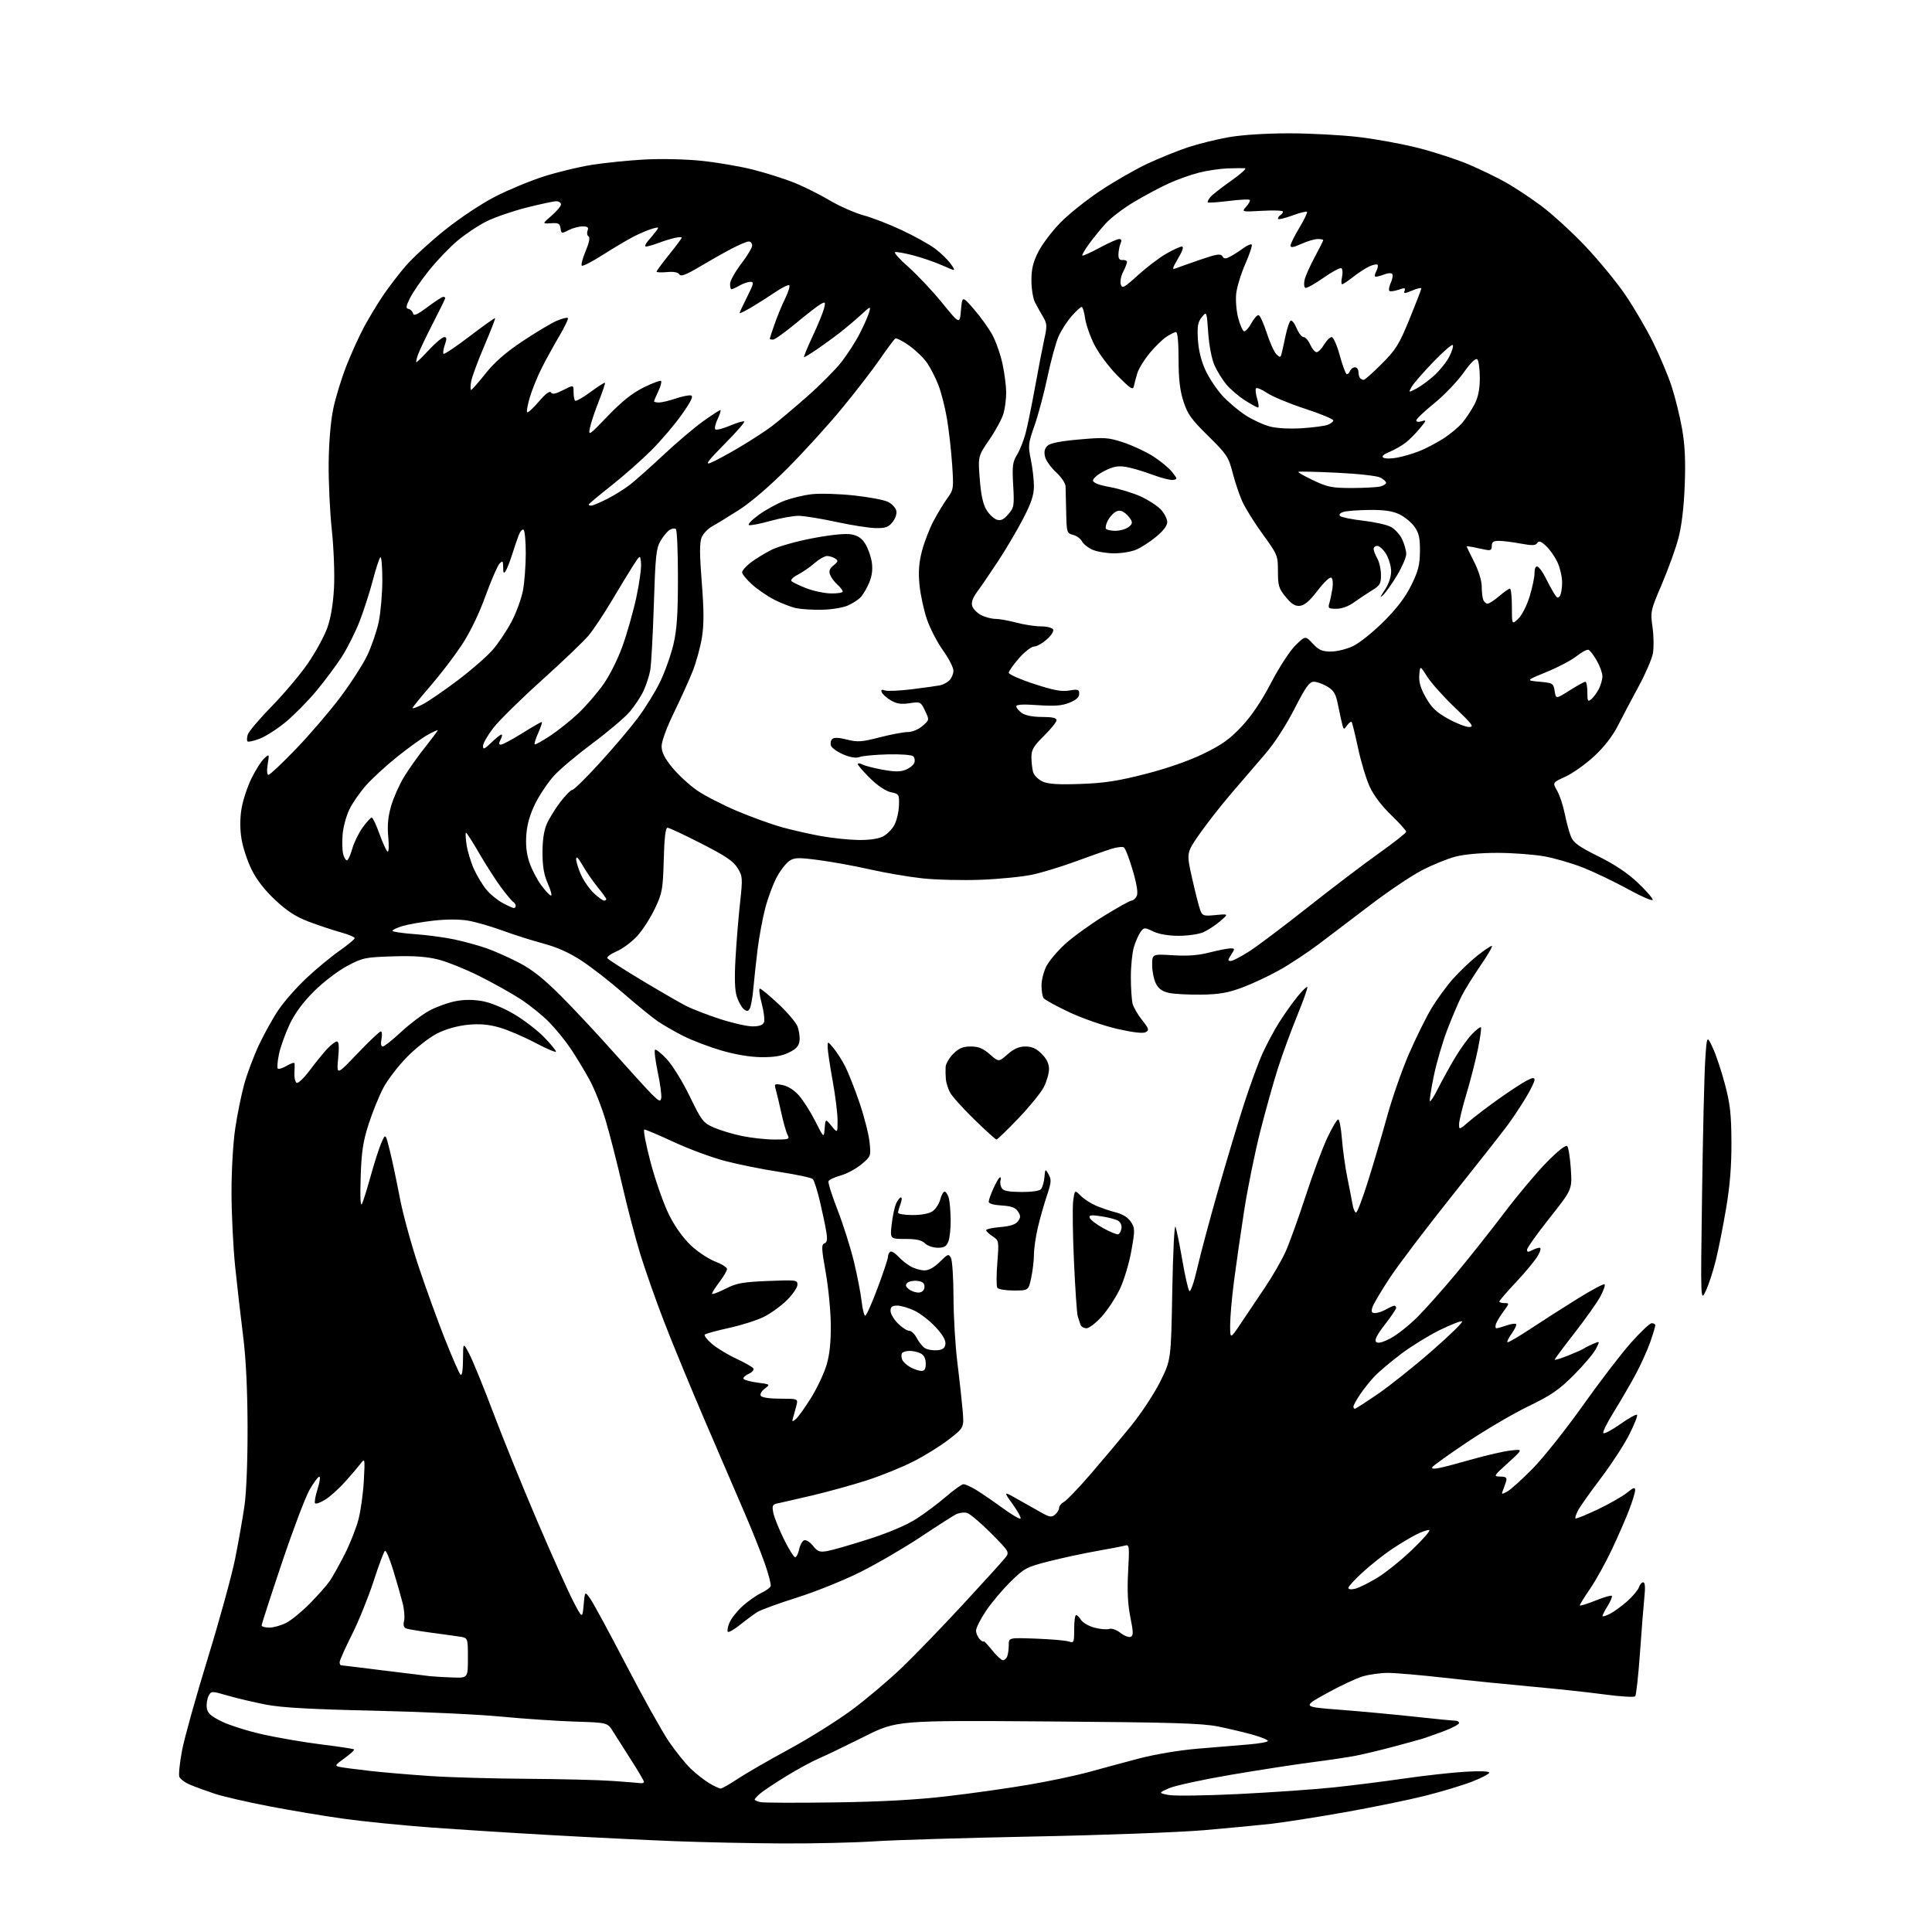 <?xml version="1.0" encoding="UTF-8" standalone="no"?>
<svg 
  version="1.1" 
  xmlns="http://www.w3.org/2000/svg" 
  xmlns:xlink="http://www.w3.org/1999/xlink" 
  xmlns:svg="http://www.w3.org/2000/svg"
  xmlns:rdf="http://www.w3.org/1999/02/22-rdf-syntax-ns#"
  xmlns:cc="http://creativecommons.org/ns#"
  xmlns:dc="http://purl.org/dc/elements/1.1/"
  viewBox="0 0 768 768"
  width="768"
  height="768"
>
<style>svg {background-color: white; }</style>"
<path stroke="none" fill="black" fill-rule="evenodd" d="M311.00,732.80C298.62,732.74 279.27,732.33 268.00,731.89C256.73,731.45 234.90,730.38 219.50,729.51C204.10,728.65 182.28,727.26 171.00,726.43C159.72,725.60 144.20,724.04 136.50,722.96C128.80,721.89 115.51,719.66 106.96,718.02C98.41,716.37 88.73,714.15 85.46,713.07C82.18,711.99 77.79,710.40 75.71,709.52C73.62,708.65 71.63,707.21 71.29,706.32C70.95,705.43 71.45,700.66 72.39,695.71C73.34,690.77 77.93,674.34 82.59,659.19C87.25,644.04 92.15,626.21 93.48,619.57C94.81,612.93 96.48,603.45 97.19,598.50C97.96,593.12 98.45,580.46 98.41,567.00C98.36,552.16 97.76,539.90 96.63,531.00C95.69,523.58 94.28,511.20 93.48,503.50C92.69,495.80 92.03,482.52 92.03,474.00C92.02,465.22 92.66,454.16 93.52,448.50C94.34,443.00 95.94,435.13 97.07,431.02C98.20,426.90 100.84,419.87 102.93,415.40C105.03,410.92 108.55,404.61 110.75,401.37C112.95,398.13 117.87,392.53 121.68,388.94C125.50,385.34 131.40,380.44 134.81,378.05C138.21,375.66 141.00,373.36 141.00,372.93C141.00,372.49 138.41,371.42 135.25,370.55C132.09,369.67 126.42,367.78 122.65,366.35C117.62,364.44 114.11,362.16 109.41,357.77C105.22,353.85 101.98,349.68 100.00,345.64C98.33,342.26 96.53,336.79 96.00,333.48C95.37,329.59 95.37,325.34 96.00,321.48C96.54,318.19 98.32,312.77 99.96,309.43C101.61,306.09 103.88,302.51 105.02,301.48C107.08,299.61 107.08,299.62 106.41,303.81C106.00,306.38 106.13,308.00 106.75,308.00C107.30,308.00 112.19,303.39 117.62,297.75C123.06,292.11 130.95,282.91 135.17,277.31C139.38,271.72 144.24,264.18 145.97,260.56C147.69,256.95 149.75,250.96 150.54,247.25C151.32,243.54 151.97,236.02 151.98,230.55C151.99,225.08 151.62,221.03 151.17,221.55C150.71,222.07 149.37,226.18 148.20,230.69C147.03,235.19 144.69,242.45 143.01,246.83C141.32,251.21 138.09,257.65 135.84,261.14C133.58,264.64 128.98,270.79 125.62,274.82C122.25,278.84 116.80,284.36 113.50,287.08C110.20,289.79 105.58,292.75 103.23,293.65C100.88,294.55 98.70,295.03 98.39,294.72C98.07,294.41 98.13,293.17 98.51,291.96C98.89,290.76 103.23,285.66 108.14,280.64C113.05,275.61 119.53,267.90 122.53,263.50C125.54,259.10 128.96,252.80 130.13,249.50C131.52,245.59 132.44,240.03 132.78,233.55C133.06,228.01 132.67,217.83 131.89,210.55C131.13,203.37 130.57,191.43 130.65,184.00C130.74,175.82 131.46,167.35 132.47,162.50C133.39,158.10 135.73,150.45 137.67,145.50C139.61,140.55 142.78,133.57 144.70,130.00C146.63,126.42 150.03,120.80 152.25,117.50C154.48,114.20 158.55,108.88 161.30,105.69C164.06,102.49 171.05,96.07 176.85,91.43C182.85,86.62 191.49,80.89 196.94,78.10C202.20,75.41 210.89,71.82 216.26,70.11C221.63,68.40 230.18,66.34 235.26,65.53C240.34,64.73 249.68,63.78 256.00,63.42C262.60,63.05 272.28,63.26 278.72,63.91C284.89,64.54 294.15,66.12 299.29,67.42C304.44,68.73 311.76,71.04 315.57,72.56C319.38,74.09 325.76,77.26 329.74,79.61C333.72,81.97 339.80,84.65 343.24,85.58C346.68,86.51 353.55,89.17 358.50,91.50C363.45,93.83 369.35,97.10 371.62,98.78C373.88,100.45 376.72,103.20 377.91,104.87C380.08,107.93 380.08,107.93 374.62,105.51C371.62,104.18 366.38,102.38 362.99,101.50C359.59,100.62 356.36,100.05 355.80,100.23C355.24,100.42 357.65,103.09 361.14,106.17C364.64,109.26 370.65,115.65 374.50,120.37C381.50,128.97 381.50,128.97 382.00,123.28C382.50,117.58 382.50,117.58 387.16,122.93C389.73,125.87 393.01,130.45 394.46,133.10C395.91,135.76 397.74,140.99 398.53,144.72C399.32,148.45 399.97,153.53 399.98,156.00C399.98,158.47 399.52,162.19 398.94,164.26C398.37,166.33 395.85,171.02 393.34,174.69C388.77,181.36 388.77,181.36 389.47,190.43C389.96,196.73 390.77,200.48 392.14,202.70C393.22,204.46 395.06,206.20 396.24,206.58C397.85,207.09 398.99,206.55 400.82,204.42C403.10,201.77 403.22,201.04 402.76,192.85C402.32,185.29 402.53,183.66 404.28,180.80C405.39,178.99 406.93,175.09 407.71,172.15C408.48,169.21 410.18,160.88 411.49,153.65C412.79,146.42 414.44,137.91 415.14,134.74C416.28,129.58 416.23,128.66 414.63,125.95C413.65,124.29 412.20,121.70 411.43,120.21C410.65,118.72 410.01,114.81 410.01,111.51C410.00,106.96 410.66,104.23 412.74,100.11C414.25,97.13 418.19,91.92 421.49,88.53C424.80,85.14 432.03,79.37 437.56,75.71C443.09,72.05 451.41,67.27 456.06,65.10C460.70,62.93 467.90,60.01 472.06,58.61C476.23,57.22 483.60,55.38 488.45,54.54C493.76,53.61 503.27,53.00 512.39,53.00C520.71,53.00 533.16,53.66 540.07,54.47C546.97,55.28 557.77,57.27 564.06,58.89C570.35,60.52 579.19,63.40 583.70,65.31C588.21,67.22 594.81,70.40 598.37,72.39C601.92,74.38 608.36,78.62 612.67,81.83C616.97,85.03 624.82,92.20 630.10,97.76C635.38,103.33 642.52,112.00 645.97,117.03C649.42,122.07 654.43,130.61 657.10,136.01C659.78,141.41 663.12,149.36 664.52,153.67C665.93,157.98 667.79,165.55 668.66,170.50C669.80,177.06 670.08,183.16 669.70,193.00C669.36,201.76 668.47,209.14 667.18,214.00C666.09,218.12 663.13,226.33 660.60,232.24C656.12,242.71 656.03,243.13 656.90,249.30C657.39,252.79 657.46,257.46 657.06,259.70C656.65,261.93 654.15,267.75 651.50,272.63C648.86,277.51 645.15,284.52 643.27,288.22C641.00,292.66 637.76,296.86 633.69,300.63C630.31,303.76 625.19,307.40 622.33,308.71C617.12,311.09 617.12,311.09 618.97,314.30C619.99,316.06 621.36,320.20 622.02,323.50C622.68,326.80 623.78,330.88 624.48,332.57C625.49,335.03 627.66,336.58 635.43,340.44C641.92,343.66 647.08,347.12 651.06,350.90C654.33,354.01 657.00,357.07 657.00,357.70C657.00,358.32 652.61,356.44 647.25,353.50C641.89,350.56 633.90,346.73 629.50,344.97C625.10,343.22 618.12,341.17 614.00,340.43C609.88,339.68 601.53,339.05 595.46,339.03C588.68,339.01 582.16,339.59 578.56,340.53C575.34,341.36 569.29,343.84 565.10,346.03C560.92,348.22 551.88,354.30 545.00,359.54C538.12,364.77 528.79,371.86 524.26,375.28C519.72,378.70 512.58,383.41 508.39,385.74C504.21,388.08 497.57,391.17 493.64,392.62C488.05,394.69 484.55,395.29 477.50,395.38C472.55,395.45 466.81,395.14 464.75,394.71C462.06,394.13 460.58,393.09 459.50,391.00C458.68,389.41 458.00,386.10 458.00,383.66C458.00,379.22 458.00,379.22 466.25,379.73C472.06,380.10 476.37,379.77 480.83,378.62C484.31,377.73 488.04,377.00 489.10,377.00C490.95,377.00 490.96,377.13 489.41,379.50C488.03,381.61 488.00,382.00 489.23,382.00C490.03,382.00 493.39,380.25 496.69,378.12C499.99,375.99 510.47,368.09 519.97,360.58C529.48,353.07 542.13,343.45 548.10,339.21C554.07,334.97 558.96,331.11 558.98,330.64C558.99,330.17 556.30,327.18 552.99,323.99C549.27,320.40 546.02,316.10 544.46,312.68C543.07,309.65 540.99,302.74 539.84,297.33C538.68,291.93 537.54,287.28 537.29,287.00C537.04,286.73 536.24,287.32 535.51,288.32C534.22,290.08 534.16,290.08 533.66,288.32C533.37,287.32 532.62,283.88 531.98,280.68C531.02,275.82 530.31,274.55 527.67,272.94C525.92,271.88 523.51,271.01 522.29,271.00C520.49,271.00 519.06,273.00 514.52,281.87C511.21,288.34 506.56,295.52 503.01,299.62C499.74,303.40 493.56,310.60 489.28,315.62C485.00,320.63 479.28,327.97 476.56,331.91C471.62,339.08 471.62,339.08 473.91,349.23C475.16,354.81 476.61,360.48 477.12,361.81C477.98,364.07 478.44,364.21 483.25,363.75C488.46,363.25 488.46,363.25 484.98,366.23C483.07,367.87 480.05,369.84 478.28,370.60C476.51,371.37 472.14,372.00 468.57,372.00C464.47,372.00 460.73,371.36 458.44,370.27C454.94,368.60 454.76,368.61 453.38,370.49C452.60,371.56 451.41,374.25 450.74,376.47C450.07,378.69 449.52,384.10 449.53,388.50C449.54,392.90 449.86,397.66 450.25,399.08C450.64,400.51 452.33,403.40 454.02,405.52C456.71,408.91 456.88,409.49 455.45,410.29C454.37,410.89 450.51,410.45 444.16,409.01C438.78,407.78 430.30,404.84 425.04,402.37C419.83,399.92 415.22,397.38 414.80,396.71C414.38,396.05 414.02,393.79 414.02,391.71C414.01,389.63 414.87,386.21 415.94,384.11C417.01,382.02 420.36,378.04 423.39,375.28C426.41,372.51 433.35,367.49 438.80,364.12C444.25,360.76 449.21,358.00 449.82,358.00C450.43,358.00 451.34,357.21 451.84,356.25C452.46,355.06 451.97,351.79 450.29,346.00C448.93,341.33 447.34,337.21 446.75,336.85C446.17,336.49 443.85,336.77 441.59,337.48C439.34,338.20 433.02,340.43 427.54,342.45C422.06,344.46 414.41,346.81 410.54,347.65C406.67,348.50 397.43,349.43 390.00,349.72C382.57,350.01 372.00,349.75 366.50,349.14C361.00,348.53 351.64,346.93 345.70,345.58C339.76,344.23 330.68,342.57 325.52,341.90C317.37,340.83 315.84,340.87 313.80,342.21C312.51,343.06 310.26,345.94 308.80,348.62C307.35,351.31 305.27,356.88 304.20,361.00C303.12,365.12 301.74,372.55 301.14,377.50C300.53,382.45 299.78,389.44 299.46,393.03C299.15,396.62 298.50,400.20 298.02,400.97C297.32,402.11 296.87,402.13 295.63,401.11C294.79,400.41 293.57,398.21 292.91,396.23C292.09,393.75 291.92,388.97 292.37,381.06C292.73,374.70 293.54,364.77 294.17,359.00C295.26,348.98 295.22,348.34 293.19,345.04C291.53,342.33 288.39,340.22 278.78,335.32C272.03,331.87 265.98,329.04 265.35,329.03C264.56,329.01 264.09,333.00 263.85,341.75C263.52,353.58 263.26,354.98 260.36,361.12C258.63,364.77 255.49,369.67 253.37,372.01C251.25,374.36 247.57,377.11 245.19,378.13C242.82,379.15 241.13,380.40 241.44,380.90C241.75,381.41 247.97,385.40 255.25,389.77C262.54,394.14 270.43,398.70 272.80,399.91C275.16,401.11 281.17,403.42 286.14,405.05C291.11,406.67 296.95,408.00 299.12,408.00C301.87,408.00 303.26,407.50 303.70,406.34C304.05,405.42 303.63,402.05 302.77,398.84C301.91,395.63 301.60,393.00 302.07,393.00C302.54,393.00 305.81,395.70 309.34,399.00C312.87,402.30 316.30,406.30 316.96,407.89C317.61,409.48 318.01,412.07 317.83,413.64C317.58,415.83 316.58,416.95 313.58,418.41C310.78,419.78 307.66,420.30 302.58,420.24C298.11,420.19 292.26,419.20 286.70,417.57C281.87,416.15 275.12,413.58 271.70,411.86C268.29,410.14 263.65,407.47 261.39,405.92C259.13,404.36 253.05,399.41 247.89,394.91C242.73,390.40 235.27,384.59 231.32,381.99C226.36,378.72 221.56,376.56 215.82,375.02C211.24,373.79 203.90,371.45 199.50,369.83C195.10,368.21 189.03,366.47 186.02,365.96C182.65,365.39 177.38,365.39 172.30,365.97C167.76,366.48 162.24,367.45 160.03,368.11C157.81,368.77 156.00,369.63 156.00,370.01C156.00,370.39 159.97,370.98 164.82,371.33C169.68,371.67 176.76,372.62 180.57,373.43C184.38,374.24 190.09,375.80 193.25,376.90C196.42,378.00 202.27,380.59 206.25,382.66C211.55,385.41 216.06,388.98 223.03,395.96C228.27,401.21 237.72,411.32 244.03,418.43C250.34,425.54 257.07,432.92 259.00,434.85C262.03,437.87 262.55,438.09 262.86,436.46C263.06,435.43 262.44,430.84 261.48,426.26C260.52,421.68 260.02,417.65 260.37,417.30C260.71,416.95 262.84,418.65 265.10,421.08C267.35,423.51 271.45,430.16 274.20,435.85C278.86,445.48 279.52,446.34 283.63,448.16C286.06,449.23 291.07,450.76 294.77,451.54C298.47,452.32 304.33,452.97 307.79,452.98C313.59,453.00 314.00,452.86 313.08,451.15C312.53,450.13 311.41,446.19 310.58,442.40C309.76,438.60 308.77,434.42 308.38,433.09C307.72,430.81 307.86,430.72 311.09,431.33C313.20,431.73 315.68,433.31 317.59,435.47C319.29,437.40 322.22,442.00 324.09,445.71C327.50,452.45 327.50,452.45 327.82,448.55C328.14,444.65 328.14,444.65 330.53,447.57C332.93,450.50 332.93,450.50 332.95,445.50C332.96,442.75 332.08,435.59 330.98,429.58C329.89,423.57 329.00,417.58 329.00,416.25C329.00,413.85 329.00,413.85 331.36,416.67C332.66,418.23 334.76,421.52 336.02,424.00C337.28,426.48 339.83,432.97 341.69,438.42C343.55,443.88 345.33,450.89 345.66,454.00C346.24,459.61 346.22,459.67 342.37,462.88C340.24,464.65 336.53,466.64 334.13,467.29C331.72,467.95 329.57,468.97 329.34,469.57C329.11,470.16 330.73,475.30 332.95,480.99C335.16,486.67 338.07,495.86 339.42,501.41C340.76,506.96 342.15,514.09 342.50,517.25C342.86,520.41 343.51,523.00 343.95,523.00C344.40,523.00 346.61,518.03 348.88,511.96C351.15,505.90 353.00,500.30 353.00,499.52C353.00,498.75 353.40,497.87 353.90,497.56C354.39,497.26 355.86,498.15 357.15,499.55C358.44,500.95 360.72,502.74 362.20,503.54C363.69,504.34 366.09,505.00 367.55,505.00C369.23,505.00 371.45,503.75 373.61,501.59C376.76,498.44 377.10,498.32 378.01,500.02C378.56,501.04 379.01,508.09 379.03,515.68C379.05,523.28 379.74,534.90 380.56,541.50C381.38,548.10 382.32,556.65 382.65,560.50C383.25,567.50 383.25,567.50 377.16,572.22C373.81,574.82 367.38,578.80 362.86,581.07C358.35,583.34 350.12,586.67 344.58,588.46C339.03,590.25 329.32,592.94 323.00,594.43C316.68,595.91 310.44,597.35 309.13,597.61C307.07,598.03 306.85,598.50 307.39,601.30C307.72,603.06 309.60,607.76 311.56,611.75C313.51,615.74 315.55,619.00 316.08,619.00C316.61,619.00 317.33,617.61 317.67,615.91C318.01,614.22 318.90,612.59 319.66,612.30C320.42,612.01 321.99,612.99 323.16,614.47C324.99,616.80 325.78,617.09 328.89,616.56C330.88,616.22 338.26,614.09 345.31,611.83C353.38,609.24 360.40,606.25 364.31,603.73C367.71,601.54 373.04,597.55 376.14,594.87C379.24,592.19 382.33,590.00 383.02,590.00C383.70,590.00 385.89,590.98 387.88,592.17C389.87,593.36 394.56,596.57 398.29,599.29C402.03,602.02 405.35,603.99 405.67,603.67C405.99,603.35 404.58,600.76 402.54,597.92C398.83,592.75 398.83,592.75 404.66,596.04C407.87,597.85 412.14,600.25 414.14,601.38C417.22,603.11 418.04,603.22 419.39,602.09C420.28,601.36 421.00,600.15 421.00,599.41C421.00,598.67 421.88,597.60 422.95,597.02C424.03,596.45 428.87,591.39 433.70,585.79C438.54,580.18 445.79,571.53 449.82,566.55C453.84,561.57 459.02,553.67 461.32,549.00C465.50,540.50 465.50,540.50 466.00,513.00C466.28,497.64 466.85,486.46 467.29,487.67C467.73,488.87 468.96,494.91 470.02,501.10C471.08,507.28 472.33,512.73 472.80,513.20C473.27,513.67 474.66,509.67 475.89,504.28C477.12,498.90 480.82,485.05 484.12,473.50C487.41,461.95 492.07,446.43 494.47,439.00C496.87,431.57 500.19,422.49 501.85,418.81C503.51,415.13 506.52,409.50 508.55,406.31C510.58,403.11 513.81,398.56 515.73,396.20C517.65,393.83 519.43,392.09 519.68,392.34C519.93,392.59 518.13,397.68 515.69,403.65C513.25,409.62 509.81,419.00 508.05,424.50C506.28,430.00 503.09,441.39 500.95,449.82C498.81,458.25 495.94,472.42 494.56,481.32C493.18,490.22 491.37,502.81 490.53,509.30C489.69,515.79 489.00,523.65 489.00,526.75C489.00,532.41 489.00,532.41 493.33,525.95C495.72,522.40 500.04,515.95 502.95,511.62C505.86,507.29 509.49,500.99 511.01,497.62C512.53,494.25 516.12,484.30 518.99,475.50C521.86,466.70 525.76,456.24 527.64,452.25C529.53,448.26 531.47,445.00 531.95,445.00C532.43,445.00 533.10,448.49 533.44,452.75C533.77,457.01 534.73,463.88 535.56,468.00C536.40,472.12 537.34,476.96 537.65,478.75C537.96,480.54 538.60,482.00 539.07,482.00C539.53,482.00 541.71,476.26 543.90,469.25C546.10,462.24 549.51,450.65 551.48,443.50C553.46,436.35 557.29,425.37 560.01,419.10C562.73,412.83 566.73,404.70 568.92,401.02C571.10,397.35 575.05,391.94 577.69,389.00C580.33,386.06 584.67,381.93 587.34,379.83C590.00,377.72 592.56,376.00 593.03,376.00C593.51,376.00 591.50,379.49 588.57,383.75C585.65,388.01 582.26,393.48 581.03,395.90C579.81,398.32 577.26,404.30 575.37,409.19C573.48,414.09 571.05,422.42 569.96,427.70C568.87,432.99 568.18,437.51 568.42,437.76C568.67,438.00 570.08,435.79 571.56,432.85C573.04,429.91 575.97,424.57 578.07,421.00C580.17,417.43 583.31,413.01 585.05,411.19C586.79,409.37 588.43,408.09 588.69,408.36C588.95,408.62 588.41,412.55 587.48,417.09C586.55,421.64 584.50,429.66 582.91,434.93C581.32,440.19 580.02,445.56 580.01,446.87C580.00,449.18 580.08,449.16 583.89,445.87C586.03,444.01 591.34,439.97 595.70,436.87C600.06,433.78 605.06,430.51 606.81,429.60C609.31,428.30 610.00,428.24 610.00,429.28C610.00,430.02 608.43,433.22 606.52,436.40C604.60,439.58 601.40,444.41 599.40,447.13C597.41,449.85 587.44,462.52 577.25,475.29C567.06,488.05 555.90,502.77 552.45,508.00C549.00,513.23 545.88,518.51 545.52,519.75C545.01,521.50 545.27,521.99 546.68,521.96C547.68,521.95 549.62,521.29 551.00,520.50C552.38,519.71 553.84,519.05 554.25,519.04C554.66,519.02 555.00,519.40 555.00,519.88C555.00,520.36 552.97,523.37 550.49,526.57C547.36,530.60 546.30,532.70 547.02,533.42C547.74,534.14 549.51,533.70 552.78,531.98C555.38,530.62 560.20,526.80 563.50,523.49C566.80,520.18 573.80,512.31 579.05,505.99C584.30,499.67 592.85,488.88 598.05,482.01C603.25,475.13 610.78,466.17 614.78,462.08C619.23,457.55 622.42,455.02 622.98,455.58C623.49,456.09 624.14,460.18 624.43,464.67C624.96,472.85 624.96,472.85 615.99,484.17C611.05,490.40 607.01,496.08 607.01,496.79C607.00,497.75 607.49,497.81 608.93,497.04C610.00,496.47 611.37,496.00 611.99,496.00C612.68,496.00 612.41,497.24 611.31,499.19C610.31,500.94 606.46,505.61 602.75,509.56C599.04,513.50 596.00,517.02 596.00,517.37C596.00,517.71 596.92,518.00 598.05,518.00C600.05,518.00 600.04,518.09 597.70,521.25C596.38,523.04 595.02,525.29 594.68,526.25C594.34,527.21 594.43,528.00 594.88,528.00C595.33,528.00 597.14,527.50 598.90,526.88C600.66,526.27 602.35,526.02 602.66,526.33C602.97,526.63 602.22,528.29 601.00,530.00C599.78,531.71 598.98,533.31 599.23,533.56C599.47,533.80 603.68,531.35 608.58,528.10C613.49,524.86 621.95,519.45 627.39,516.08C632.83,512.71 637.54,510.21 637.86,510.53C638.18,510.85 637.43,513.00 636.20,515.32C634.97,517.64 630.37,524.14 625.98,529.77C621.59,535.40 618.00,540.23 618.00,540.49C618.00,540.75 620.36,540.04 623.25,538.90C626.13,537.76 628.95,536.51 629.50,536.11C630.05,535.72 631.75,534.86 633.27,534.21C636.04,533.03 636.04,533.03 634.37,536.26C633.45,538.04 629.51,542.70 625.60,546.61C619.71,552.51 616.63,554.63 607.50,559.05C601.45,561.97 590.55,568.37 583.27,573.25C575.99,578.14 569.75,582.60 569.39,583.17C568.97,583.86 569.89,583.99 572.12,583.55C573.98,583.18 580.00,581.59 585.50,580.02C591.00,578.45 597.75,576.91 600.50,576.60C605.50,576.03 605.50,576.03 599.50,581.48C593.68,586.76 593.58,586.92 596.37,586.96C598.61,586.99 599.12,587.38 598.73,588.75C598.45,589.71 597.88,591.34 597.46,592.37C596.77,594.06 596.91,594.12 599.09,592.95C600.40,592.25 604.94,588.17 609.16,583.90C613.38,579.62 622.30,568.43 628.98,559.03C635.65,549.63 644.28,538.35 648.15,533.97C652.02,529.59 655.82,526.00 656.59,526.00C657.37,526.00 658.00,526.38 658.00,526.84C658.00,527.31 657.12,530.25 656.04,533.38C654.96,536.51 652.34,542.32 650.22,546.29C648.09,550.25 644.17,556.99 641.52,561.26C638.86,565.52 636.99,569.32 637.36,569.69C637.73,570.06 640.76,568.45 644.10,566.10C647.43,563.74 650.42,562.09 650.75,562.41C651.07,562.74 649.66,566.31 647.61,570.35C645.56,574.39 640.50,582.15 636.37,587.60C632.23,593.04 628.18,598.78 627.35,600.34C626.53,601.91 626.04,603.37 626.27,603.60C626.50,603.83 630.47,602.22 635.09,600.03C639.72,597.83 644.96,594.84 646.75,593.39C649.30,591.31 650.00,591.09 650.00,592.35C650.00,593.23 648.92,596.78 647.60,600.23C646.28,603.68 643.18,610.77 640.72,616.00C638.25,621.23 634.38,628.20 632.12,631.50C629.86,634.80 628.00,637.79 628.00,638.13C628.00,638.48 630.74,637.66 634.09,636.31C637.44,634.95 640.42,634.08 640.70,634.37C640.99,634.66 640.28,636.43 639.11,638.32C637.95,640.20 637.00,642.03 637.00,642.39C637.00,642.76 638.38,642.34 640.06,641.47C641.74,640.60 644.87,638.30 647.02,636.37C649.16,634.43 651.19,631.98 651.52,630.92C651.86,629.86 652.62,629.00 653.21,629.00C653.92,629.00 654.08,630.94 653.68,634.75C653.35,637.91 652.56,647.92 651.92,657.00C651.27,666.08 650.42,673.86 650.02,674.30C649.62,674.75 644.16,674.42 637.90,673.58C631.63,672.73 618.62,671.33 609.00,670.46C599.38,669.59 583.74,668.01 574.25,666.94C564.77,665.87 554.60,665.00 551.66,665.00C548.72,665.00 544.21,665.64 541.63,666.41C539.05,667.19 532.60,670.22 527.29,673.16C517.64,678.50 517.64,678.50 532.57,679.65C540.78,680.28 554.12,681.52 562.22,682.40C570.32,683.28 577.63,684.00 578.47,684.00C579.31,684.00 580.00,684.42 580.00,684.93C580.00,685.44 577.41,686.84 574.25,688.04C571.09,689.24 567.15,690.64 565.50,691.15C563.85,691.65 558.45,693.14 553.50,694.45C548.55,695.76 542.02,697.32 539.00,697.91C535.98,698.51 528.10,699.68 521.50,700.53C514.90,701.38 500.35,703.63 489.16,705.53C477.98,707.44 466.95,709.84 464.66,710.86C460.50,712.73 460.50,712.73 464.50,713.53C466.70,713.98 479.30,713.80 492.50,713.15C505.70,712.50 522.66,711.31 530.19,710.52C537.72,709.72 550.32,708.14 558.19,706.99C566.06,705.85 576.89,704.64 582.25,704.31C588.07,703.94 592.00,704.08 592.00,704.63C592.00,705.15 588.92,706.77 585.16,708.23C581.40,709.69 572.97,712.23 566.41,713.88C559.86,715.53 545.50,718.46 534.50,720.41C523.50,722.35 510.45,724.40 505.50,724.97C500.55,725.53 488.40,726.69 478.50,727.54C468.60,728.38 438.23,729.51 411.00,730.04C383.77,730.58 355.20,731.44 347.50,731.96C339.80,732.48 323.38,732.86 311.00,732.80zM331.50,716.49C350.25,716.23 364.00,715.48 376.50,714.03C386.40,712.88 401.13,710.80 409.22,709.40C417.32,708.01 427.90,705.77 432.72,704.44C437.55,703.10 446.45,700.70 452.50,699.10C458.98,697.39 468.63,695.76 476.00,695.14C482.88,694.55 491.99,693.79 496.25,693.45C500.51,693.11 504.00,692.48 504.00,692.05C504.00,691.62 501.30,690.51 498.00,689.58C494.70,688.65 488.52,687.19 484.25,686.32C477.87,685.02 465.91,684.66 416.48,684.30C356.46,683.86 356.46,683.86 343.48,690.37C336.34,693.94 328.28,697.82 325.57,698.98C322.86,700.14 317.01,703.31 312.57,706.04C308.13,708.76 303.49,711.85 302.25,712.90C301.01,713.96 300.00,715.05 300.00,715.34C300.00,715.63 301.01,716.09 302.25,716.37C303.49,716.65 316.65,716.70 331.50,716.49zM286.50,710.97C287.05,710.95 290.11,709.21 293.31,707.08C296.50,704.96 305.64,699.69 313.62,695.36C321.60,691.04 332.89,683.97 338.71,679.65C344.53,675.33 353.56,667.68 358.78,662.65C364.00,657.62 374.85,646.38 382.89,637.68C390.92,628.98 398.38,620.77 399.45,619.43C401.39,617.00 401.39,617.00 393.95,609.48C389.85,605.34 385.53,601.70 384.34,601.39C383.16,601.08 381.13,601.39 379.84,602.07C378.55,602.75 372.21,606.81 365.75,611.11C359.28,615.40 348.61,621.61 342.03,624.90C335.45,628.20 324.11,632.76 316.84,635.05C309.56,637.34 302.46,639.93 301.06,640.82C299.65,641.70 296.58,643.97 294.22,645.86C291.87,647.74 289.68,649.01 289.34,648.67C289.00,648.34 289.29,646.70 289.98,645.04C290.67,643.38 293.00,640.43 295.16,638.47C297.32,636.52 300.62,634.19 302.50,633.30C304.38,632.40 306.11,631.16 306.35,630.53C306.59,629.90 305.53,625.81 304.00,621.44C302.46,617.07 298.97,608.33 296.24,602.00C293.50,595.67 286.44,579.25 280.53,565.50C274.62,551.75 267.17,533.67 263.96,525.33C260.75,516.99 256.54,505.06 254.61,498.83C252.69,492.60 249.45,480.30 247.43,471.50C245.41,462.70 242.43,451.01 240.80,445.53C239.18,440.04 236.23,432.62 234.24,429.03C232.26,425.44 228.93,419.95 226.84,416.84C224.76,413.73 220.90,408.99 218.28,406.31C215.65,403.63 210.57,399.54 207.00,397.21C203.43,394.88 196.00,390.73 190.50,387.98C185.00,385.23 177.61,382.26 174.08,381.39C169.48,380.25 164.39,379.90 156.08,380.17C145.14,380.52 144.14,380.73 138.00,383.99C134.41,385.90 128.55,390.37 124.91,393.97C120.50,398.35 117.29,402.68 115.18,407.10C113.46,410.72 111.54,416.04 110.92,418.91C110.31,421.79 110.09,424.42 110.43,424.77C110.78,425.11 112.40,424.61 114.03,423.64C115.66,422.68 117.05,422.25 117.10,422.69C117.16,423.14 117.13,424.92 117.03,426.65C116.94,428.38 117.33,430.09 117.90,430.44C118.48,430.79 120.87,428.51 123.22,425.36C125.58,422.21 128.70,418.37 130.17,416.82C131.64,415.27 133.34,414.00 133.95,414.00C134.71,414.00 134.86,416.11 134.42,420.75C133.79,427.50 133.79,427.50 142.14,418.75C146.74,413.93 150.89,409.99 151.38,410.00C151.86,410.00 151.98,411.35 151.65,413.00C151.27,414.88 151.46,416.00 152.15,416.00C152.75,416.00 156.02,413.41 159.41,410.25C162.80,407.09 167.88,403.26 170.69,401.74C173.50,400.23 178.18,398.53 181.10,397.98C184.67,397.30 188.20,397.31 191.90,397.99C195.12,398.58 200.31,400.74 204.45,403.19C208.33,405.50 213.64,409.58 216.25,412.26C218.86,414.94 221.00,417.53 221.00,418.01C221.00,418.49 217.29,416.92 212.75,414.52C208.21,412.12 201.83,409.39 198.56,408.45C194.28,407.23 190.79,406.92 186.11,407.35C182.11,407.73 177.47,409.00 174.09,410.66C170.95,412.19 165.76,416.19 162.04,419.93C158.44,423.54 154.08,429.20 152.35,432.50C150.62,435.80 147.98,442.32 146.49,447.00C144.29,453.87 143.69,457.90 143.37,468.00C143.11,476.30 143.30,479.83 143.92,478.50C144.44,477.40 146.01,472.34 147.42,467.25C148.83,462.16 150.71,456.31 151.61,454.25C153.25,450.50 153.25,450.50 154.99,457.50C155.94,461.35 157.70,469.68 158.90,476.00C160.09,482.32 163.48,494.70 166.42,503.50C169.37,512.30 174.10,525.35 176.94,532.50C179.78,539.65 182.53,545.93 183.05,546.45C183.65,547.05 184.02,544.82 184.05,540.45C184.09,533.50 184.09,533.50 186.62,538.36C188.01,541.04 192.32,551.61 196.19,561.86C200.06,572.11 207.95,591.52 213.72,605.00C219.49,618.48 225.85,632.65 227.86,636.50C231.50,643.50 231.50,643.50 232.00,638.00C232.50,632.50 232.50,632.50 234.63,635.50C235.81,637.15 242.21,648.96 248.86,661.75C255.50,674.54 263.16,688.27 265.87,692.25C268.58,696.24 272.53,701.14 274.65,703.15C276.77,705.16 280.07,707.75 282.00,708.90C283.93,710.05 285.95,710.98 286.50,710.97zM254.75,708.84C255.44,708.93 256.00,708.69 256.00,708.31C256.00,707.93 253.68,703.99 250.84,699.56C248.00,695.13 244.73,689.99 243.58,688.13C241.47,684.77 241.47,684.77 228.49,684.36C221.34,684.13 208.07,683.23 199.00,682.36C189.93,681.49 167.20,680.44 148.50,680.02C124.07,679.49 112.11,678.82 106.00,677.66C101.33,676.77 94.46,675.16 90.75,674.09C84.03,672.15 83.99,672.15 82.94,674.12C82.35,675.21 82.02,677.31 82.19,678.80C82.44,680.95 83.62,682.06 88.00,684.25C91.03,685.76 98.45,688.11 104.50,689.47C110.55,690.82 121.08,692.62 127.91,693.46C134.73,694.30 140.51,695.18 140.75,695.42C140.99,695.66 139.30,697.22 137.00,698.88C133.06,701.74 132.95,701.94 135.16,702.40C136.45,702.67 141.78,703.37 147.00,703.96C152.22,704.55 163.03,705.47 171.00,706.00C178.97,706.54 196.30,707.03 209.50,707.10C222.70,707.18 238.00,707.56 243.50,707.95C249.00,708.35 254.06,708.74 254.75,708.84zM180.25,666.84C186.00,667.00 186.00,667.00 186.00,659.05C186.00,651.09 186.00,651.09 182.75,650.59C180.96,650.31 175.74,649.59 171.15,648.98C166.56,648.36 162.18,647.62 161.41,647.33C160.49,646.97 160.22,645.97 160.63,644.36C160.96,643.02 160.70,639.80 160.04,637.21C159.38,634.62 157.71,628.79 156.33,624.25C154.95,619.71 153.47,616.21 153.04,616.48C152.60,616.74 150.57,622.16 148.52,628.51C146.46,634.86 142.59,644.43 139.90,649.78C137.21,655.13 135.01,660.06 135.01,660.75C135.00,661.44 135.29,662.00 135.65,662.00C136.01,662.00 143.32,662.89 151.90,663.97C160.48,665.05 169.07,666.10 171.00,666.31C172.93,666.51 177.09,666.75 180.25,666.84zM398.64,659.95C399.27,659.98 400.06,659.29 400.39,658.42C400.73,657.55 401.00,655.52 401.00,653.91C401.00,650.99 401.00,650.99 411.75,651.38C417.66,651.60 423.51,652.10 424.75,652.50C426.90,653.20 427.00,652.99 427.00,647.62C427.00,644.53 427.34,642.00 427.76,642.00C428.18,642.00 429.07,642.88 429.74,643.96C430.41,645.03 432.79,646.41 435.03,647.01C437.27,647.61 439.91,647.85 440.89,647.53C441.93,647.20 443.82,647.86 445.37,649.08C446.85,650.24 448.67,650.96 449.43,650.67C450.58,650.22 450.56,648.99 449.33,642.82C448.30,637.66 448.04,632.30 448.45,624.68C449.00,614.63 448.92,613.89 447.27,614.37C446.30,614.66 441.23,615.64 436.00,616.55C430.77,617.47 422.23,619.31 417.00,620.64C408.03,622.93 407.18,623.38 401.69,628.78C398.49,631.93 394.10,637.14 391.94,640.36C389.77,643.59 388.00,647.11 388.00,648.19C388.00,649.26 388.68,650.82 389.50,651.64C390.32,652.47 391.00,652.84 391.00,652.46C391.00,652.09 392.46,653.61 394.25,655.84C396.04,658.07 398.01,659.92 398.64,659.95zM107.04,647.00C108.71,647.00 111.75,646.15 113.79,645.10C115.83,644.06 120.12,640.54 123.32,637.27C126.52,634.00 130.03,630.02 131.12,628.42C132.21,626.81 134.85,622.08 136.99,617.91C139.12,613.73 141.60,607.46 142.51,603.96C143.41,600.47 144.37,593.54 144.63,588.56C145.10,579.66 145.08,579.54 143.31,581.86C142.31,583.16 139.52,586.43 137.11,589.12C134.69,591.81 131.18,594.96 129.30,596.12C127.43,597.28 125.61,597.94 125.26,597.60C124.91,597.25 125.35,594.72 126.22,591.98C127.10,589.24 127.42,587.00 126.93,587.00C126.44,587.00 124.69,589.36 123.04,592.25C121.39,595.14 116.43,608.24 112.02,621.37C107.61,634.50 104.00,645.64 104.00,646.12C104.00,646.60 105.37,647.00 107.04,647.00zM538.75,631.53C540.26,631.15 544.19,629.20 547.49,627.20C550.78,625.20 557.01,620.19 561.33,616.06C565.65,611.94 568.72,608.41 568.17,608.22C567.61,608.04 565.20,608.87 562.82,610.08C560.45,611.29 555.98,613.99 552.90,616.07C549.83,618.16 544.77,622.19 541.65,625.03C538.54,627.87 536.00,630.65 536.00,631.21C536.00,631.81 537.11,631.94 538.75,631.53zM316.34,564.12C317.26,563.36 320.01,559.53 322.43,555.62C324.86,551.70 327.63,545.80 328.60,542.50C329.81,538.38 330.32,533.37 330.25,526.50C330.20,521.00 329.28,511.62 328.21,505.67C326.56,496.41 326.48,494.75 327.70,494.28C328.78,493.87 328.97,492.73 328.46,489.62C328.10,487.35 326.96,481.94 325.93,477.58C324.91,473.23 323.63,469.23 323.10,468.70C322.57,468.17 316.60,466.89 309.83,465.85C303.06,464.82 293.25,462.84 288.01,461.45C282.78,460.06 273.70,456.69 267.82,453.96C261.95,451.23 256.70,449.00 256.15,449.00C255.60,449.00 256.73,454.94 258.66,462.19C260.59,469.45 263.89,478.79 265.98,482.96C268.35,487.68 271.62,492.24 274.67,495.09C277.36,497.61 281.68,500.48 284.28,501.47C286.88,502.46 289.00,503.81 289.00,504.46C289.00,505.11 287.66,507.41 286.03,509.57C284.39,511.73 283.04,513.85 283.03,514.27C283.01,514.69 285.36,513.83 288.25,512.37C292.80,510.06 295.07,509.64 305.25,509.21C316.46,508.75 317.00,508.82 317.00,510.71C317.00,511.80 315.09,514.58 312.76,516.89C310.42,519.20 306.26,522.19 303.51,523.54C300.75,524.88 294.52,526.85 289.66,527.91C284.80,528.97 280.53,530.14 280.16,530.52C279.80,530.89 281.07,532.55 283.00,534.21C284.93,535.87 289.28,538.52 292.68,540.09C296.07,541.67 299.14,543.41 299.48,543.97C299.83,544.53 298.98,545.51 297.59,546.14C296.20,546.77 295.29,547.66 295.57,548.12C295.85,548.57 298.37,549.25 301.17,549.62C306.24,550.29 306.25,550.30 303.99,552.01C302.72,552.96 302.02,554.23 302.42,554.86C302.83,555.54 305.98,556.00 310.18,556.00C316.99,556.00 317.21,556.08 316.70,558.25C316.40,559.49 315.82,561.62 315.41,563.00C314.73,565.26 314.82,565.37 316.34,564.12zM538.58,560.00C538.90,560.00 543.06,557.32 547.83,554.05C552.60,550.78 562.30,543.04 569.38,536.84C576.46,530.65 581.79,525.43 581.21,525.24C580.63,525.04 576.59,526.63 572.24,528.76C567.89,530.90 560.99,535.16 556.91,538.24C552.84,541.32 548.08,545.34 546.35,547.17C544.62,549.00 542.03,552.25 540.60,554.39C539.17,556.53 538.00,558.67 538.00,559.14C538.00,559.61 538.26,560.00 538.58,560.00zM366.25,544.96C367.53,544.99 368.00,544.21 368.00,542.04C368.00,540.13 367.31,538.70 366.07,538.04C365.00,537.47 363.00,537.00 361.62,537.00C360.25,537.00 358.87,537.41 358.56,537.91C358.25,538.41 358.27,539.55 358.62,540.44C358.96,541.33 360.42,542.70 361.87,543.49C363.32,544.28 365.29,544.94 366.25,544.96zM372.50,536.74C374.74,536.56 375.58,535.94 375.81,534.30C376.02,532.83 374.75,530.60 371.98,527.60C369.70,525.12 365.93,522.18 363.60,521.05C361.27,519.92 358.16,519.00 356.68,519.00C354.63,519.00 354.00,519.49 354.00,521.08C354.00,522.22 355.32,524.47 356.92,526.08C358.53,527.68 360.54,529.00 361.40,529.00C362.25,529.00 363.64,530.33 364.47,531.95C365.31,533.57 366.79,535.37 367.75,535.95C368.71,536.52 370.85,536.88 372.50,536.74zM431.88,528.00C430.81,528.00 429.73,527.33 429.47,526.50C429.21,525.67 428.74,524.21 428.42,523.25C428.09,522.29 427.42,512.50 426.92,501.50C426.42,490.50 426.28,479.58 426.62,477.23C427.23,472.96 427.23,472.96 429.59,475.32C430.88,476.61 433.64,478.40 435.72,479.30C437.80,480.19 441.36,481.40 443.64,481.97C446.29,482.64 448.41,483.98 449.54,485.70C451.19,488.21 451.20,488.93 449.73,497.22C448.87,502.08 446.84,508.86 445.22,512.28C443.60,515.70 440.38,520.64 438.05,523.25C435.73,525.86 432.95,528.00 431.88,528.00zM678.03,513.27C676.00,517.50 676.00,517.50 676.60,474.50C676.92,450.85 677.49,427.00 677.85,421.50C678.50,411.50 678.50,411.50 680.84,416.50C682.13,419.25 684.31,425.77 685.69,431.00C687.76,438.81 688.22,442.90 688.27,454.00C688.31,463.55 687.68,471.31 686.13,480.50C684.92,487.65 683.06,497.00 681.99,501.27C680.93,505.54 679.15,510.94 678.03,513.27zM365.49,513.79C366.74,513.61 367.50,512.74 367.50,511.50C367.50,510.04 366.72,509.41 364.63,509.17C363.05,508.99 361.25,509.36 360.63,509.99C359.79,510.84 360.01,511.51 361.49,512.61C362.59,513.41 364.39,513.95 365.49,513.79zM402.98,513.00C399.75,513.00 396.81,512.50 396.44,511.90C396.06,511.29 396.07,506.83 396.45,501.97C397.13,493.25 397.11,493.12 394.57,491.45C393.16,490.53 392.00,489.43 392.00,489.01C392.00,488.59 394.54,488.04 397.65,487.78C401.60,487.45 403.71,486.76 404.65,485.47C405.78,483.92 405.78,483.29 404.63,481.56C403.61,480.01 402.00,479.43 398.13,479.20C394.97,479.01 393.01,478.44 393.02,477.70C393.03,477.04 393.91,474.59 394.97,472.25C396.03,469.91 397.19,468.00 397.53,468.00C397.88,468.00 397.96,468.56 397.72,469.25C397.47,469.94 397.65,471.23 398.11,472.13C398.75,473.39 400.52,473.77 405.89,473.82C410.15,473.86 413.23,473.42 413.84,472.69C414.39,472.03 414.99,469.92 415.17,468.00C415.50,464.53 415.51,464.52 416.85,466.86C418.01,468.91 417.92,470.05 416.13,475.36C415.00,478.74 413.39,484.43 412.55,488.00C411.71,491.57 411.02,496.39 411.01,498.70C411.01,501.01 410.51,505.17 409.92,507.95C408.83,513.00 408.83,513.00 402.98,513.00zM372.74,496.00C370.92,496.00 368.64,495.21 367.68,494.25C366.40,492.97 364.31,492.50 359.87,492.50C353.80,492.50 353.80,492.50 354.46,486.67C354.82,483.46 355.61,479.75 356.22,478.42C356.83,477.09 357.69,476.00 358.14,476.00C358.58,476.00 358.51,477.15 357.98,478.57C357.44,479.98 357.00,481.55 357.00,482.07C357.00,482.58 359.60,483.00 362.78,483.00C366.37,483.00 369.39,482.42 370.76,481.46C371.97,480.61 373.34,478.47 373.80,476.71C374.25,474.94 375.05,473.59 375.56,473.69C376.08,473.80 376.79,474.92 377.15,476.19C377.51,477.46 377.85,481.28 377.90,484.68C377.96,488.09 377.56,492.02 377.02,493.43C376.25,495.48 375.37,496.00 372.74,496.00zM444.50,490.65C445.05,490.48 445.64,489.40 445.81,488.24C445.99,486.99 445.38,485.74 444.31,485.17C443.31,484.63 440.31,483.87 437.62,483.47C433.69,482.88 432.83,483.00 433.19,484.12C433.44,484.88 435.86,486.73 438.57,488.23C441.28,489.72 443.95,490.81 444.50,490.65zM396.11,452.99C395.78,452.99 391.79,449.38 387.26,444.97C382.73,440.56 378.39,435.72 377.62,434.22C376.84,432.73 376.11,430.38 375.99,429.00C375.88,427.62 375.83,425.45 375.89,424.17C375.95,422.89 377.32,420.53 378.92,418.92C381.19,416.66 382.75,416.00 385.89,416.00C388.98,416.00 390.76,416.73 393.47,419.10C397.00,422.21 397.00,422.21 400.53,419.10C403.07,416.88 405.08,416.00 407.61,416.00C410.19,416.00 411.95,416.79 414.08,418.92C416.06,420.90 417.00,422.85 417.00,424.96C417.00,426.68 416.07,429.90 414.93,432.14C413.79,434.37 409.23,439.97 404.79,444.60C400.36,449.22 396.45,453.00 396.11,452.99zM204.25,360.96C204.66,360.98 205.00,360.58 205.00,360.06C205.00,359.54 204.54,358.83 203.98,358.49C203.42,358.14 201.24,355.52 199.13,352.68C197.03,349.83 193.16,343.79 190.52,339.25C187.89,334.71 185.51,331.00 185.25,331.00C184.99,331.00 185.08,333.14 185.46,335.75C185.84,338.36 187.17,342.75 188.41,345.50C189.66,348.25 191.93,351.98 193.46,353.79C194.99,355.60 197.88,357.94 199.87,358.99C201.87,360.05 203.84,360.93 204.25,360.96zM240.11,358.00C240.60,358.00 241.00,357.74 241.00,357.42C241.00,357.10 239.46,354.96 237.58,352.67C235.70,350.37 233.01,346.47 231.60,344.00C229.87,340.98 229.03,340.16 229.03,341.50C229.04,342.60 229.93,345.45 231.01,347.84C232.10,350.23 234.39,353.49 236.10,355.09C237.81,356.69 239.61,358.00 240.11,358.00zM219.03,356.00C219.50,356.00 218.94,353.86 217.77,351.25C216.24,347.80 215.66,344.44 215.65,339.00C215.64,334.11 216.22,330.14 217.33,327.59C218.27,325.43 220.69,321.50 222.72,318.84C224.75,316.18 226.90,314.00 227.50,314.00C228.09,314.00 232.92,309.26 238.23,303.46C243.54,297.67 250.38,289.60 253.45,285.53C256.51,281.46 260.57,274.88 262.47,270.91C264.37,266.95 266.73,260.28 267.71,256.10C269.08,250.25 269.49,244.19 269.49,229.84C269.50,219.57 269.14,210.81 268.70,210.37C268.26,209.93 267.14,210.05 266.20,210.64C265.27,211.23 263.62,213.21 262.55,215.04C260.85,217.94 260.51,221.15 259.91,240.43C259.52,252.57 258.87,264.30 258.47,266.50C258.06,268.70 256.86,272.36 255.81,274.64C254.75,276.91 252.28,280.65 250.32,282.94C248.35,285.24 241.74,290.85 235.62,295.40C229.50,299.96 222.61,305.75 220.31,308.26C218.00,310.78 214.68,315.68 212.92,319.15C210.76,323.45 209.57,327.44 209.24,331.60C208.90,335.78 209.27,339.30 210.40,342.70C211.31,345.44 213.43,349.55 215.11,351.84C216.80,354.13 218.56,356.00 219.03,356.00zM137.89,342.00C138.36,342.00 139.31,339.95 140.01,337.45C140.71,334.95 142.58,331.13 144.15,328.95C145.72,326.78 147.35,325.00 147.77,325.00C148.18,325.00 149.57,327.92 150.85,331.50C152.13,335.07 153.57,338.24 154.05,338.53C154.55,338.84 154.67,336.28 154.34,332.73C153.92,328.20 154.24,324.68 155.46,320.44C156.41,317.17 158.71,311.98 160.57,308.90C162.43,305.83 166.22,300.48 168.98,297.03C171.74,293.57 174.00,290.55 174.00,290.31C174.00,290.07 172.17,290.90 169.94,292.15C167.71,293.41 162.35,297.26 158.04,300.71C153.73,304.15 148.17,309.24 145.68,312.01C143.20,314.77 140.14,319.14 138.90,321.72C137.65,324.29 136.44,328.76 136.20,331.65C135.96,334.54 136.05,338.05 136.40,339.45C136.75,340.85 137.42,342.00 137.89,342.00zM341.30,333.91C345.58,333.97 349.18,333.44 351.03,332.48C352.65,331.65 354.69,329.56 355.58,327.84C356.47,326.12 357.27,322.67 357.35,320.17C357.49,315.78 357.39,315.60 354.14,314.92C352.09,314.48 348.88,312.34 345.89,309.39C343.20,306.74 341.00,304.20 341.00,303.75C341.00,303.30 341.80,303.36 342.78,303.88C343.75,304.40 347.41,305.35 350.91,305.98C355.71,306.85 357.94,306.85 360.06,305.98C361.60,305.34 363.13,304.11 363.46,303.24C363.79,302.37 363.61,301.21 363.05,300.65C362.48,300.08 358.08,299.74 352.95,299.87C347.94,300.00 342.87,300.47 341.68,300.92C340.23,301.45 338.07,301.11 335.23,299.90C332.88,298.89 330.69,297.35 330.35,296.47C330.01,295.59 330.21,294.39 330.78,293.82C331.51,293.09 333.30,293.14 336.66,293.99C340.89,295.06 342.53,294.94 349.67,293.11C354.16,291.95 359.20,291.00 360.86,291.00C362.61,291.00 365.06,289.99 366.68,288.60C369.47,286.20 369.47,286.20 367.72,282.54C366.01,278.95 365.89,278.89 361.56,279.54C358.22,280.04 356.42,279.77 354.11,278.40C352.43,277.42 350.82,275.97 350.52,275.19C350.13,274.18 350.47,273.97 351.72,274.45C352.68,274.81 357.52,274.61 362.48,273.99C367.44,273.37 372.48,272.67 373.68,272.43C374.88,272.19 376.57,271.29 377.43,270.43C378.29,269.56 379.00,267.84 379.00,266.59C379.00,265.35 377.14,261.72 374.86,258.54C372.58,255.36 369.69,249.77 368.45,246.13C367.20,242.48 365.88,236.33 365.51,232.46C365.02,227.31 365.28,223.69 366.49,219.04C367.40,215.53 369.48,210.15 371.11,207.08C372.74,204.01 375.22,199.93 376.62,198.00C379.07,194.62 379.14,194.15 378.48,184.50C378.11,179.00 377.18,170.81 376.41,166.29C375.64,161.78 374.10,155.78 372.99,152.97C371.88,150.15 369.89,146.25 368.56,144.30C367.23,142.35 364.03,139.25 361.44,137.40C358.84,135.56 356.35,134.28 355.91,134.56C355.46,134.84 352.68,138.56 349.74,142.83C346.79,147.11 339.94,155.98 334.51,162.55C329.09,169.12 319.44,179.73 313.07,186.13C306.16,193.08 298.43,199.72 293.87,202.63C289.68,205.31 284.84,208.27 283.12,209.21C281.39,210.15 279.49,212.17 278.88,213.71C278.07,215.76 278.09,220.49 278.96,231.50C279.85,242.75 279.86,248.24 279.02,253.46C278.40,257.29 276.72,263.37 275.29,266.96C273.85,270.56 270.50,277.96 267.84,283.41C265.03,289.16 263.00,294.71 263.00,296.62C263.00,299.03 264.16,301.34 267.25,305.12C269.59,307.98 273.98,312.04 277.00,314.14C280.02,316.24 287.23,319.95 293.00,322.39C298.77,324.82 306.88,327.75 311.00,328.88C315.12,330.02 322.10,331.59 326.50,332.38C330.90,333.17 337.56,333.86 341.30,333.91zM429.50,311.63C439.00,311.30 444.38,310.47 455.35,307.66C464.04,305.43 472.63,302.43 478.42,299.61C485.72,296.06 488.90,293.79 493.60,288.77C497.55,284.54 501.48,278.71 505.30,271.38C508.54,265.17 512.77,258.68 514.98,256.52C518.91,252.69 518.91,252.69 521.85,255.84C524.27,258.44 525.57,259.00 529.09,259.00C531.45,259.00 535.41,258.01 537.93,256.80C540.45,255.59 545.91,251.20 550.07,247.04C555.31,241.81 558.67,237.38 561.01,232.63C563.79,226.99 564.40,224.58 564.45,219.13C564.49,213.82 564.06,211.88 562.27,209.37C561.04,207.65 558.34,205.43 556.27,204.44C553.53,203.13 550.27,202.66 544.37,202.71C539.89,202.76 535.24,203.11 534.02,203.50C532.66,203.93 532.16,204.56 532.72,205.12C533.23,205.63 537.31,206.46 541.78,206.97C546.25,207.48 551.22,208.58 552.82,209.41C554.42,210.23 556.47,212.46 557.37,214.36C558.26,216.25 559.00,218.89 559.00,220.21C559.00,221.53 557.40,225.29 555.44,228.56C553.49,231.83 550.97,235.40 549.85,236.50C548.35,237.97 548.50,237.47 550.41,234.61C552.00,232.22 553.00,229.33 553.00,227.11C552.99,225.12 552.10,222.04 551.01,220.25C549.92,218.46 548.35,217.00 547.51,217.00C546.68,217.00 546.02,217.56 546.04,218.25C546.05,218.94 546.71,220.62 547.50,222.00C548.29,223.38 548.94,226.30 548.96,228.50C548.98,232.06 548.57,232.75 545.24,234.79C543.18,236.05 539.97,238.19 538.10,239.54C536.05,241.03 533.33,242.00 531.24,242.00C528.11,242.00 527.83,241.78 528.44,239.75C528.80,238.51 529.36,235.87 529.67,233.88C529.98,231.83 529.78,229.98 529.19,229.62C528.62,229.27 526.19,231.57 523.79,234.74C520.75,238.74 518.63,240.59 516.83,240.81C514.85,241.04 513.50,240.22 511.12,237.33C508.34,233.96 508.00,232.84 508.00,227.11C508.00,220.83 507.86,220.49 501.95,212.35C498.62,207.77 494.95,201.88 493.79,199.26C492.63,196.64 490.90,191.49 489.96,187.82C488.36,181.62 487.65,180.56 480.29,173.32C473.53,166.67 472.05,164.60 470.42,159.50C469.02,155.12 468.50,150.60 468.50,142.75C468.50,136.24 468.11,132.00 467.50,132.01C466.95,132.01 465.22,132.86 463.66,133.89C462.09,134.92 459.09,137.85 456.98,140.41C454.87,142.96 452.69,146.50 452.13,148.28C451.58,150.05 450.95,152.40 450.73,153.50C450.40,155.20 449.41,154.57 444.24,149.36C440.86,145.95 436.76,140.49 435.05,137.09C433.35,133.73 431.68,128.96 431.34,126.49C431.00,124.02 430.39,122.00 429.97,122.00C429.55,122.00 427.75,123.66 425.96,125.70C424.17,127.73 421.84,131.37 420.78,133.77C419.71,136.18 417.74,143.40 416.39,149.82C415.04,156.25 412.72,164.94 411.24,169.14C408.73,176.30 408.63,177.17 409.78,182.70C410.45,185.96 411.00,190.71 411.00,193.27C411.00,196.79 409.96,199.92 406.70,206.21C404.34,210.77 399.88,218.32 396.80,223.00C393.72,227.68 389.99,233.15 388.50,235.16C386.64,237.69 386.01,239.47 386.48,240.92C386.84,242.08 388.44,243.69 390.02,244.51C391.60,245.33 394.16,246.01 395.70,246.01C397.24,246.02 400.98,246.69 404.00,247.50C407.02,248.31 411.39,248.98 413.69,248.99C416.00,248.99 418.21,249.52 418.60,250.16C419.02,250.84 417.99,252.51 416.14,254.16C414.40,255.72 412.11,257.00 411.07,257.00C410.02,257.00 407.33,259.09 405.08,261.64C402.84,264.19 401.00,266.80 401.00,267.43C401.00,268.06 405.52,270.06 411.05,271.87C418.80,274.41 421.99,275.01 425.05,274.49C428.54,273.90 429.00,274.05 429.00,275.80C429.00,277.17 427.79,278.27 425.09,279.35C422.09,280.55 419.16,280.77 412.59,280.31C406.68,279.89 404.00,280.04 404.00,280.79C404.00,281.40 405.00,282.59 406.22,283.44C407.61,284.42 410.61,285.00 414.22,285.00C418.27,285.00 420.00,285.39 420.00,286.29C420.00,287.00 417.75,289.79 415.00,292.50C410.86,296.58 410.00,298.03 410.01,300.96C410.02,302.91 410.31,305.56 410.66,306.86C411.01,308.17 412.68,309.85 414.40,310.64C416.72,311.70 420.52,311.95 429.50,311.63zM195.30,295.20C197.11,293.44 198.93,292.00 199.33,292.00C199.74,292.00 199.59,292.90 199.00,294.00C198.21,295.48 198.24,296.00 199.13,296.00C199.79,296.00 203.58,293.98 207.55,291.50C211.52,289.02 215.03,287.00 215.34,287.00C215.65,287.00 215.05,288.90 214.01,291.23C212.97,293.55 212.31,295.64 212.54,295.88C212.78,296.11 215.56,294.58 218.72,292.48C221.89,290.38 226.90,286.38 229.86,283.58C232.82,280.79 237.25,275.68 239.71,272.24C242.32,268.59 245.56,262.13 247.50,256.71C249.32,251.61 251.79,242.89 252.98,237.33C254.17,231.77 255.00,225.71 254.82,223.86C254.50,220.50 254.50,220.50 251.90,224.50C250.47,226.70 246.65,232.97 243.40,238.44C240.16,243.91 235.93,250.28 234.00,252.59C232.07,254.90 223.68,262.93 215.35,270.43C207.02,277.92 198.36,286.45 196.10,289.37C193.85,292.29 192.00,295.52 192.00,296.54C192.00,298.07 192.57,297.84 195.30,295.20zM583.97,288.99C586.10,289.00 585.33,287.95 578.31,281.25C573.85,276.99 568.91,271.48 567.35,269.00C564.50,264.50 564.50,264.50 564.19,268.31C563.96,271.07 564.67,273.52 566.78,277.26C569.05,281.28 570.97,283.12 575.59,285.69C578.84,287.50 582.61,288.98 583.97,288.99zM167.95,280.03C170.12,278.92 176.40,274.62 181.89,270.49C187.38,266.35 193.70,260.83 195.93,258.23C198.17,255.63 201.53,250.57 203.41,247.00C205.29,243.43 207.31,237.83 207.91,234.57C208.51,231.30 209.00,224.69 209.00,219.88C209.00,215.06 208.60,210.87 208.12,210.57C207.63,210.27 206.76,211.26 206.19,212.76C205.62,214.27 204.43,217.75 203.56,220.50C202.69,223.25 201.53,226.18 201.00,227.00C200.25,228.15 200.03,227.82 200.02,225.54C200.00,222.95 199.82,222.76 198.57,224.04C197.79,224.84 195.26,230.68 192.96,237.00C190.33,244.23 186.82,251.47 183.49,256.50C180.57,260.90 175.00,268.19 171.10,272.69C167.19,277.19 164.00,281.14 164.00,281.46C164.00,281.78 165.78,281.13 167.95,280.03zM632.57,277.95C633.43,277.23 634.78,275.40 635.57,273.87C636.35,272.35 636.99,270.06 636.98,268.80C636.97,267.53 635.96,264.73 634.73,262.58C633.51,260.42 632.01,258.50 631.42,258.30C630.83,258.11 628.69,259.26 626.68,260.86C624.66,262.46 619.30,265.28 614.76,267.13C606.50,270.50 606.50,270.50 612.00,271.00C617.28,271.48 617.52,271.63 618.00,274.70C618.50,277.90 618.50,277.90 623.95,274.45C626.95,272.55 629.77,271.00 630.20,271.00C630.64,271.00 631.00,272.86 631.00,275.12C631.00,278.75 631.19,279.09 632.57,277.95zM603.52,245.98C604.93,244.65 606.91,240.80 608.02,237.20C609.11,233.68 610.00,229.45 610.00,227.81C610.00,225.96 610.45,224.98 611.18,225.23C611.83,225.44 613.25,227.39 614.33,229.56C615.41,231.73 616.95,234.57 617.75,235.88C618.91,237.77 619.40,237.98 620.09,236.88C620.58,236.12 620.97,233.70 620.96,231.50C620.96,229.30 620.13,225.70 619.11,223.50C618.09,221.30 616.06,218.39 614.58,217.03C612.52,215.13 611.71,214.86 611.09,215.85C610.45,216.88 609.08,216.93 604.46,216.08C601.25,215.48 597.37,215.00 595.82,215.00C593.66,215.00 593.00,215.47 593.00,217.02C593.00,218.64 592.51,218.94 590.50,218.52C589.12,218.23 586.88,217.77 585.50,217.48C584.12,217.20 583.01,217.08 583.01,217.23C583.02,217.38 584.37,220.15 586.01,223.39C587.76,226.84 589.00,230.85 589.00,233.06C589.00,235.14 589.27,237.55 589.61,238.42C589.94,239.29 590.73,239.98 591.36,239.96C591.99,239.94 594.06,238.59 595.96,236.96C597.87,235.33 599.78,234.00 600.21,234.00C600.65,234.00 601.00,237.23 601.00,241.17C601.00,248.35 601.00,248.35 603.52,245.98zM326.83,242.38C323.16,242.46 318.54,242.18 316.57,241.77C314.60,241.36 310.73,239.88 307.96,238.48C305.19,237.08 301.14,234.32 298.96,232.35C296.78,230.38 295.00,228.20 295.00,227.50C295.00,226.81 296.56,225.05 298.46,223.60C300.37,222.14 304.09,219.87 306.74,218.54C309.38,217.21 316.78,215.14 323.18,213.93C330.52,212.55 336.16,211.99 338.45,212.43C341.07,212.92 342.64,214.00 344.02,216.27C345.08,218.01 346.22,221.28 346.56,223.54C346.97,226.30 346.64,228.93 345.55,231.54C344.66,233.68 343.16,236.27 342.23,237.30C341.30,238.32 338.96,239.86 337.02,240.71C335.08,241.56 330.50,242.31 326.83,242.38zM330.25,235.90C332.86,235.95 335.00,235.62 335.00,235.15C335.00,234.69 334.05,233.45 332.88,232.40C331.72,231.36 330.41,229.60 329.98,228.50C329.40,227.03 329.77,226.03 331.35,224.76C333.19,223.26 333.29,222.87 332.00,222.02C331.18,221.48 329.73,221.02 328.78,221.02C327.84,221.01 325.59,222.29 323.78,223.86C321.98,225.44 318.99,227.50 317.14,228.45C315.27,229.40 314.15,230.55 314.64,231.02C315.11,231.49 317.75,232.75 320.50,233.83C323.25,234.91 327.64,235.84 330.25,235.90zM442.78,219.96C439.88,219.94 436.07,219.30 434.33,218.54C432.58,217.78 430.68,216.28 430.11,215.20C429.53,214.11 427.92,212.94 426.53,212.60C424.10,211.99 423.99,211.64 423.83,203.73C423.73,199.20 423.62,194.51 423.58,193.31C423.54,192.10 421.84,189.59 419.81,187.73C417.78,185.87 415.81,183.10 415.43,181.59C414.95,179.68 415.22,178.35 416.32,177.26C417.41,176.16 421.26,175.38 428.95,174.70C439.11,173.80 440.53,173.89 446.58,175.88C450.19,177.07 455.52,179.55 458.41,181.40C461.30,183.25 464.69,186.05 465.93,187.63C468.07,190.33 468.09,190.52 466.33,190.79C465.29,190.95 461.54,189.99 457.98,188.66C454.41,187.32 449.70,185.94 447.50,185.58C444.41,185.08 442.48,185.45 439.00,187.22C436.52,188.47 434.50,190.15 434.50,190.94C434.50,191.93 436.62,192.77 441.29,193.63C445.02,194.32 450.53,196.01 453.53,197.39C456.53,198.76 460.12,201.10 461.49,202.59C462.87,204.08 464.00,206.30 464.00,207.53C464.00,208.96 462.40,211.07 459.54,213.41C457.09,215.42 453.50,217.73 451.57,218.53C449.64,219.34 445.69,219.98 442.78,219.96zM443.37,211.00C445.16,211.00 447.49,210.35 448.56,209.56C450.08,208.43 450.27,207.74 449.43,206.38C448.85,205.42 447.61,204.16 446.68,203.57C445.49,202.82 444.49,202.83 443.25,203.60C442.29,204.20 440.96,205.75 440.31,207.04C439.66,208.33 439.35,209.75 439.62,210.19C439.89,210.64 441.58,211.00 443.37,211.00zM348.18,209.93C345.60,209.90 338.55,208.80 332.50,207.49C326.45,206.18 319.73,205.08 317.56,205.05C315.40,205.02 310.31,205.93 306.26,207.07C302.21,208.20 298.37,208.96 297.72,208.74C297.08,208.53 298.79,206.72 301.52,204.73C304.26,202.73 308.84,200.21 311.69,199.11C314.55,198.01 319.53,196.81 322.76,196.45C325.99,196.08 333.51,196.31 339.48,196.95C345.45,197.59 351.55,198.75 353.04,199.52C354.53,200.29 355.98,201.83 356.28,202.95C356.59,204.14 355.99,206.02 354.83,207.49C353.21,209.55 352.03,209.99 348.18,209.93zM235.03,201.00C235.60,201.00 238.41,199.82 241.28,198.37C244.15,196.92 248.30,194.34 250.50,192.62C252.70,190.90 258.72,185.54 263.88,180.71C269.03,175.88 276.07,169.91 279.50,167.46C282.94,165.01 286.03,163.00 286.36,163.00C286.69,163.00 286.22,164.57 285.30,166.49C284.39,168.41 283.96,170.29 284.34,170.68C284.73,171.06 287.36,170.40 290.20,169.20C293.04,168.00 295.59,167.26 295.88,167.54C296.16,167.83 292.59,171.90 287.95,176.58C281.57,183.02 280.19,184.85 282.32,184.05C283.87,183.47 289.00,180.71 293.73,177.92C298.45,175.13 304.39,171.28 306.91,169.35C309.43,167.43 315.68,162.18 320.79,157.68C325.91,153.18 332.04,147.01 334.43,143.97C336.82,140.94 340.15,135.76 341.82,132.47C343.49,129.19 345.17,125.38 345.54,124.00C346.19,121.64 346.00,121.70 342.36,125.06C340.24,127.01 336.48,130.19 334.00,132.12C331.52,134.06 327.39,137.07 324.82,138.82C322.25,140.57 319.91,142.00 319.63,142.00C319.36,142.00 320.87,138.29 322.99,133.75C325.11,129.21 327.17,124.21 327.56,122.64C328.21,120.03 328.10,119.87 326.30,120.84C325.22,121.42 320.79,124.84 316.45,128.45C312.12,132.05 307.99,135.00 307.28,135.00C306.58,135.00 306.00,134.85 306.00,134.66C306.00,134.47 306.84,131.88 307.88,128.91C308.91,125.93 310.79,121.37 312.06,118.77C313.34,116.17 314.09,113.76 313.75,113.41C313.40,113.07 310.95,114.25 308.31,116.05C305.66,117.84 301.36,120.58 298.75,122.13C296.14,123.68 294.00,124.72 294.00,124.45C294.00,124.17 295.36,121.26 297.01,117.97C299.65,112.75 299.81,112.00 298.26,112.04C297.29,112.05 295.38,112.71 294.00,113.50C292.62,114.29 291.19,114.95 290.81,114.96C290.43,114.98 290.17,113.99 290.22,112.75C290.28,111.51 292.28,107.95 294.66,104.83C297.05,101.72 299.00,98.46 299.00,97.58C299.00,96.71 298.39,96.00 297.64,96.00C296.89,96.00 293.86,97.27 290.89,98.82C287.93,100.37 282.20,103.60 278.17,106.00C272.61,109.30 270.64,110.04 270.04,109.06C269.52,108.23 267.78,107.91 265.12,108.16C262.85,108.38 261.00,108.29 261.00,107.98C261.00,107.66 263.25,104.61 266.00,101.19C268.75,97.78 271.00,94.76 271.00,94.48C271.00,94.19 269.76,94.23 268.25,94.57C266.74,94.90 263.80,95.81 261.73,96.59C259.66,97.36 257.44,98.00 256.81,98.00C256.17,98.00 256.54,96.99 257.62,95.75C258.71,94.51 260.17,92.73 260.88,91.80C262.05,90.25 261.90,90.17 259.31,90.91C257.73,91.36 254.43,92.75 251.97,94.00C249.51,95.25 243.99,98.52 239.71,101.26C235.42,104.00 231.62,105.96 231.27,105.60C230.91,105.25 231.61,102.63 232.81,99.78C234.21,96.46 234.62,94.39 233.96,93.98C233.40,93.63 233.22,92.59 233.57,91.67C234.07,90.37 233.63,90.00 231.56,90.00C230.10,90.00 227.60,90.67 226.02,91.49C223.27,92.91 223.12,92.88 222.82,90.74C222.55,88.85 221.95,88.54 219.00,88.74C215.50,88.97 215.50,88.97 219.25,85.74C221.31,83.96 223.00,81.94 223.00,81.25C223.00,80.56 222.16,80.00 221.13,80.00C220.10,80.00 214.81,81.12 209.38,82.50C203.95,83.87 196.80,86.32 193.50,87.95C190.20,89.57 184.91,93.10 181.74,95.78C178.57,98.47 173.50,103.78 170.48,107.58C167.45,111.38 164.07,116.29 162.98,118.49C161.33,121.81 161.24,122.55 162.43,122.81C163.23,122.98 164.02,123.80 164.19,124.62C164.42,125.73 165.89,125.08 169.93,122.06C172.92,119.83 175.73,118.00 176.18,118.00C176.63,118.00 177.00,118.22 177.00,118.50C177.00,118.77 174.79,123.28 172.09,128.52C169.39,133.77 166.71,139.39 166.14,141.03C165.57,142.66 165.29,144.00 165.51,144.00C165.74,144.00 168.02,141.75 170.60,139.00C173.17,136.25 175.86,134.00 176.58,134.00C177.61,134.00 177.67,134.66 176.83,137.05C176.25,138.73 176.01,140.35 176.31,140.64C176.61,140.94 181.27,137.81 186.68,133.69C192.08,129.56 196.64,126.32 196.80,126.48C196.97,126.64 195.01,131.66 192.46,137.64C189.90,143.61 187.57,149.96 187.27,151.75C186.98,153.54 186.98,155.00 187.28,155.00C187.58,155.00 190.16,152.07 193.01,148.49C196.67,143.89 201.02,140.10 207.88,135.53C213.22,131.98 219.30,128.36 221.40,127.48C223.50,126.60 225.45,126.12 225.74,126.41C226.03,126.70 224.46,129.99 222.26,133.72C220.05,137.45 216.89,143.20 215.24,146.50C213.58,149.80 211.50,154.94 210.62,157.92C209.73,160.90 209.25,163.59 209.55,163.88C209.85,164.18 211.94,162.27 214.19,159.64C216.85,156.53 218.54,155.25 219.01,156.01C219.53,156.86 220.87,156.60 223.86,155.07C228.00,152.96 228.00,152.96 228.00,155.81C228.00,157.38 228.28,158.94 228.61,159.28C228.95,159.62 231.69,158.08 234.69,155.86C237.70,153.64 240.30,151.97 240.48,152.16C240.65,152.35 239.55,155.65 238.02,159.50C236.50,163.35 234.92,168.07 234.53,170.00C233.83,173.39 234.05,173.25 241.65,165.33C247.20,159.56 251.36,156.24 255.85,154.02C259.34,152.29 262.46,151.13 262.78,151.45C263.10,151.76 262.60,153.61 261.68,155.55C260.76,157.48 260.00,159.28 260.00,159.53C260.00,159.79 260.88,160.00 261.97,160.00C263.05,160.00 266.00,159.30 268.53,158.44C271.06,157.58 273.81,157.02 274.63,157.19C275.75,157.42 274.82,159.38 271.07,164.72C268.27,168.69 262.82,175.12 258.94,178.99C255.06,182.87 247.86,189.22 242.94,193.10C238.02,196.98 234.00,200.34 234.00,200.58C234.00,200.81 234.46,201.00 235.03,201.00zM537.50,193.99C542.45,193.98 547.51,193.70 548.75,193.37C549.99,193.04 551.00,192.39 551.00,191.92C551.00,191.45 549.99,190.52 548.75,189.86C547.49,189.17 539.93,188.32 531.50,187.92C523.25,187.52 516.32,187.36 516.11,187.57C515.89,187.78 518.59,189.31 522.11,190.97C527.76,193.65 529.55,194.00 537.50,193.99zM555.40,181.92C557.73,181.48 561.63,180.35 564.07,179.39C566.51,178.44 570.77,176.22 573.53,174.48C576.30,172.73 579.81,169.82 581.33,168.02C582.85,166.21 585.03,162.90 586.17,160.66C587.63,157.80 588.25,154.70 588.25,150.22C588.25,146.72 587.80,143.40 587.26,142.86C586.61,142.21 584.72,144.04 581.71,148.26C579.19,151.78 573.96,157.23 570.07,160.37C566.18,163.52 563.00,166.55 563.00,167.11C563.00,167.71 563.91,167.85 565.17,167.44C567.15,166.82 567.09,167.07 564.42,170.29C562.82,172.24 560.29,174.78 558.81,175.94C557.33,177.10 554.44,178.75 552.39,179.61C549.89,180.65 549.07,181.43 549.91,181.94C550.59,182.37 553.06,182.36 555.40,181.92zM517.50,170.23C521.90,169.95 526.51,169.34 527.75,168.88C528.99,168.42 530.00,167.63 530.00,167.11C530.00,166.59 524.94,164.50 518.75,162.47C512.56,160.44 505.80,157.64 503.73,156.24C501.66,154.84 499.67,154.00 499.31,154.35C498.96,154.71 499.15,156.58 499.74,158.50C500.33,160.43 500.49,162.00 500.10,162.00C499.71,162.00 497.38,160.73 494.93,159.17C492.47,157.61 489.16,154.80 487.57,152.92C485.98,151.04 483.83,147.59 482.79,145.24C481.68,142.75 480.65,137.42 480.29,132.33C479.68,123.68 479.68,123.68 477.74,126.07C476.15,128.03 475.87,129.65 476.19,134.98C476.44,139.24 477.49,143.47 479.20,147.18C480.64,150.30 483.70,154.88 485.99,157.37C488.28,159.86 492.43,163.35 495.21,165.13C497.99,166.92 502.34,168.91 504.88,169.56C507.59,170.26 512.80,170.54 517.50,170.23zM562.99,154.50C564.71,153.61 567.93,151.26 570.13,149.26C572.34,147.27 575.04,143.87 576.14,141.72C577.24,139.57 577.84,137.51 577.48,137.15C577.12,136.79 573.54,139.93 569.52,144.12C565.50,148.31 561.68,152.73 561.04,153.93C559.87,156.11 559.89,156.11 562.99,154.50zM542.11,151.00C542.54,151.00 545.75,148.14 549.25,144.64C554.89,139.00 556.15,136.97 560.31,126.81C562.89,120.51 565.00,115.04 565.00,114.66C565.00,114.28 563.38,114.65 561.40,115.48C558.35,116.75 557.88,116.77 558.34,115.57C558.78,114.40 558.35,114.33 555.89,115.19C554.24,115.76 552.62,115.96 552.29,115.62C551.95,115.28 552.20,113.85 552.85,112.43C553.50,111.01 553.78,109.45 553.48,108.96C553.16,108.45 551.85,108.49 550.40,109.04C549.01,109.57 547.43,110.00 546.90,110.00C546.32,110.00 546.38,109.16 547.05,107.91C547.66,106.77 547.90,105.57 547.59,105.25C547.27,104.93 545.80,105.23 544.32,105.90C542.84,106.58 539.96,108.45 537.92,110.06C535.88,111.68 533.90,113.00 533.53,113.00C533.15,113.00 533.13,111.69 533.48,110.10C533.83,108.50 533.71,106.94 533.21,106.63C532.71,106.32 529.46,108.06 526.00,110.50C522.54,112.94 519.32,114.70 518.85,114.41C518.38,114.12 518.27,112.67 518.61,111.19C518.95,109.71 520.75,105.67 522.61,102.22C524.48,98.76 526.00,95.72 526.00,95.47C526.00,95.21 524.99,95.01 523.75,95.02C522.51,95.03 519.59,95.91 517.25,96.97C514.19,98.36 513.00,98.55 513.00,97.64C513.00,96.95 514.58,93.75 516.52,90.54C518.45,87.33 519.81,84.48 519.54,84.20C519.26,83.93 516.55,84.62 513.52,85.74C510.48,86.85 508.00,87.40 508.00,86.94C508.00,86.49 508.45,85.84 509.00,85.50C509.55,85.16 510.00,84.53 510.00,84.11C510.00,83.68 506.29,83.54 501.75,83.80C493.50,84.26 493.50,84.26 495.41,82.13C496.46,80.95 497.08,79.75 496.78,79.45C496.49,79.16 492.71,79.35 488.39,79.89C484.07,80.43 480.35,80.68 480.12,80.46C479.90,80.23 480.34,79.30 481.10,78.38C481.86,77.46 485.60,74.53 489.40,71.86C493.20,69.19 495.68,66.94 494.91,66.88C494.13,66.81 491.02,66.84 488.00,66.94C484.98,67.05 479.83,67.81 476.56,68.64C473.29,69.47 467.89,71.40 464.56,72.92C461.23,74.44 455.05,77.74 450.84,80.24C446.63,82.75 441.53,86.62 439.51,88.86C437.49,91.09 434.50,94.78 432.85,97.05C431.20,99.32 430.03,101.36 430.25,101.58C430.46,101.80 433.53,100.42 437.07,98.51C440.61,96.60 444.11,95.04 444.86,95.02C445.77,95.01 445.97,95.57 445.45,96.75C445.04,97.71 444.65,99.62 444.60,101.00C444.53,102.80 444.99,103.46 446.25,103.36C447.21,103.28 448.00,103.64 448.00,104.16C448.00,104.68 447.30,106.45 446.45,108.10C445.60,109.75 445.18,111.99 445.52,113.07C446.08,114.82 446.83,114.41 452.32,109.42C455.72,106.33 460.75,102.50 463.50,100.91C466.25,99.32 469.08,98.01 469.79,98.01C470.64,98.00 470.14,99.61 468.34,102.69C465.90,106.85 465.81,107.29 467.55,106.61C468.62,106.20 473.00,104.65 477.28,103.18C483.62,101.00 485.22,100.75 485.90,101.85C486.59,102.96 487.18,102.98 489.12,101.94C490.43,101.24 492.73,99.77 494.24,98.66C495.74,97.55 497.24,96.91 497.56,97.23C497.89,97.55 496.74,101.02 495.02,104.94C493.30,108.86 491.67,114.19 491.40,116.78C491.13,119.38 491.49,123.72 492.20,126.42C492.92,129.13 493.96,131.50 494.52,131.68C495.08,131.86 496.39,130.42 497.44,128.48C498.49,126.54 499.80,125.10 500.36,125.29C500.92,125.47 502.37,128.68 503.58,132.42C504.79,136.15 506.49,139.92 507.35,140.78C508.68,142.11 508.99,142.13 509.36,140.93C509.59,140.14 510.31,136.92 510.96,133.77C511.61,130.61 512.54,127.78 513.04,127.48C513.53,127.17 514.61,128.51 515.42,130.46C516.23,132.41 517.49,134.00 518.20,134.00C518.92,134.00 520.11,135.35 520.84,137.00C521.57,138.65 522.71,140.00 523.37,140.00C524.03,140.00 525.37,138.65 526.34,137.00C527.32,135.35 528.67,134.00 529.35,134.00C530.03,134.00 531.45,137.18 532.52,141.08C533.59,144.98 534.81,148.38 535.24,148.65C535.67,148.91 536.28,148.42 536.61,147.56C536.94,146.70 537.84,146.00 538.61,146.00C539.37,146.00 540.00,146.82 540.00,147.83C540.00,148.84 540.30,149.97 540.67,150.33C541.03,150.70 541.68,151.00 542.11,151.00z" />

</svg>